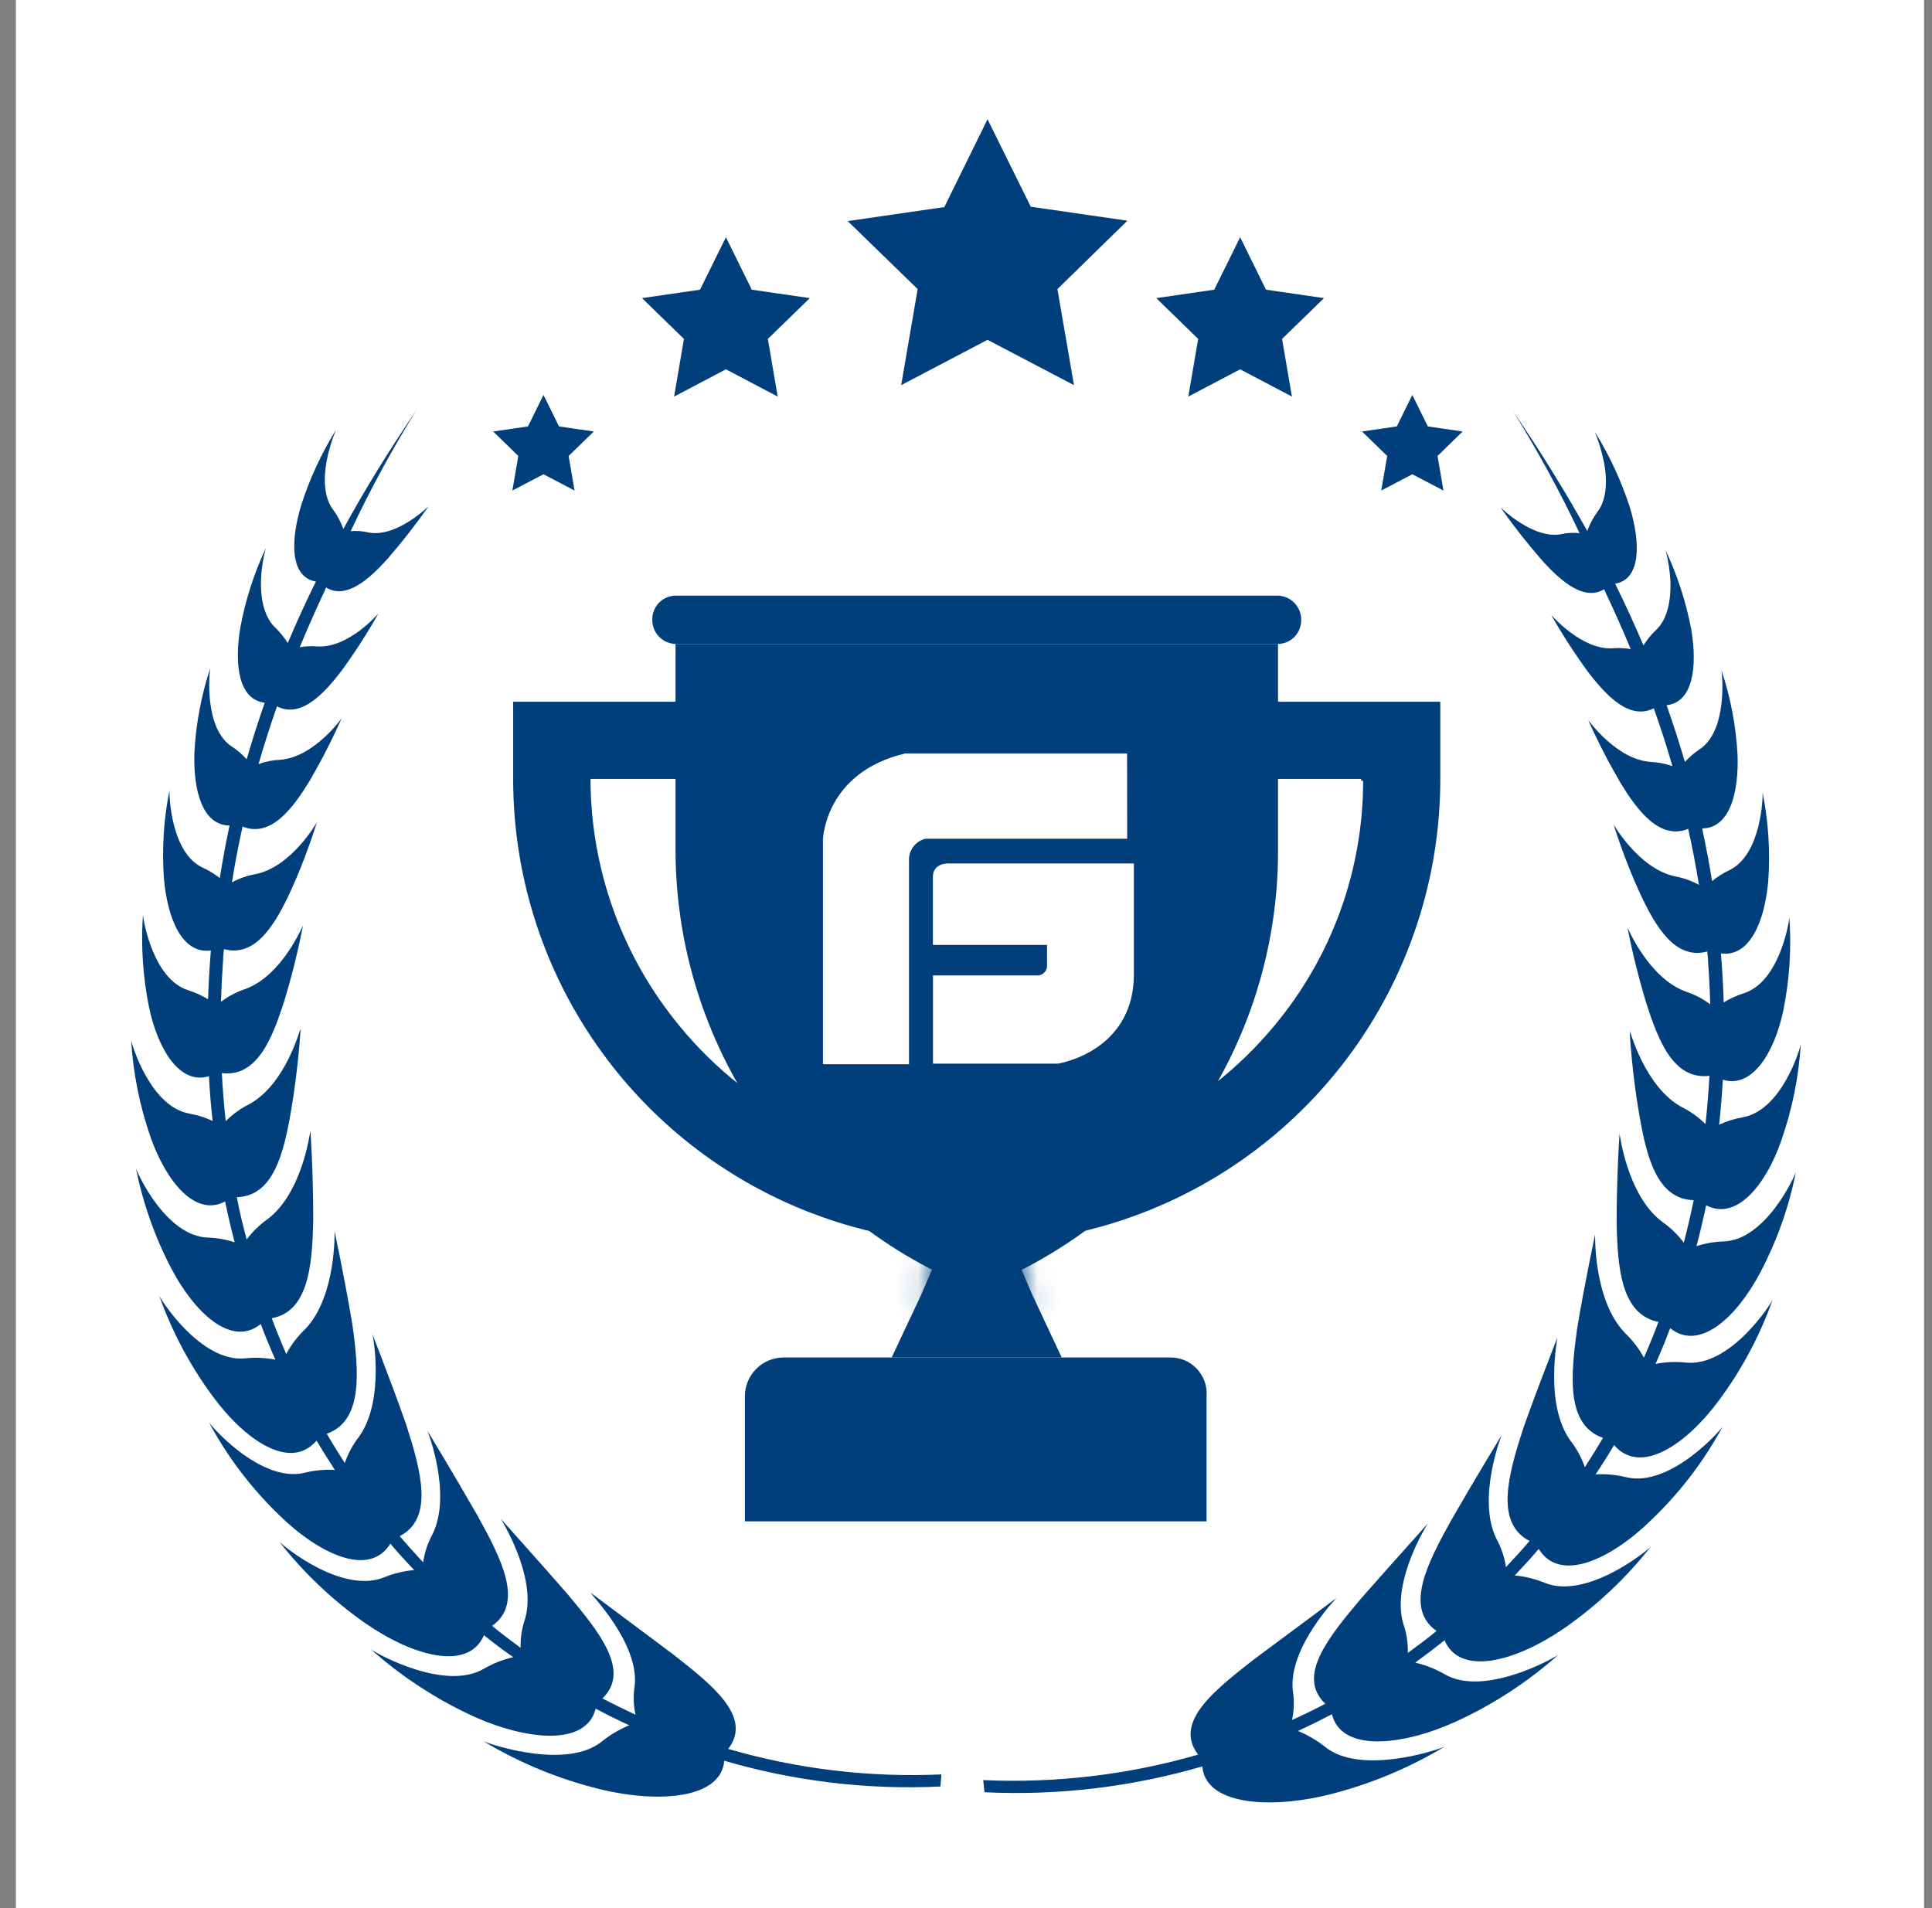 <svg width="81" height="80" viewBox="0 0 81 80" fill="none" xmlns="http://www.w3.org/2000/svg">
<rect x="0" y="0" width="81" height="80" fill="#808080" stroke="none"/>
<g id="Frame 599">
<rect width="80" height="80" transform="translate(0.667)" fill="white"/>
<g id="Group 595">
<path id="Vector" d="M44.511 56.914H37.384L38.602 54.325L39.653 51.898H42.247L43.298 54.325L44.511 56.914Z" fill="#003E7C"/>
<path id="Vector_2" d="M49.044 56.914H32.85C32.422 56.916 32.011 57.086 31.708 57.389C31.404 57.691 31.233 58.101 31.231 58.529V63.784H50.586V58.529C50.601 58.32 50.572 58.109 50.5 57.912C50.429 57.714 50.317 57.533 50.172 57.381C50.026 57.229 49.851 57.109 49.657 57.029C49.463 56.949 49.254 56.91 49.044 56.914Z" fill="#003E7C"/>
<g id="Clip path group">
<mask id="mask0_8001_3058" style="mask-type:luminance" maskUnits="userSpaceOnUse" x="38" y="51" width="6" height="5">
<g id="clip-path">
<path id="Vector_3" d="M43.297 54.322C42.665 54.657 42.016 54.958 41.353 55.225L40.947 55.306L40.546 55.143C39.882 54.877 39.233 54.576 38.602 54.241L39.653 51.815H42.161L43.297 54.322Z" fill="white"/>
</g>
</mask>
<g mask="url(#mask0_8001_3058)">
<g id="Group">
<path id="Vector_4" d="M45.554 49.559H36.347V57.547H45.554V49.559Z" fill="#003E7C"/>
</g>
</g>
</g>
<path id="Vector_5" d="M53.582 24.974H28.322C28.064 24.977 27.819 25.081 27.637 25.263C27.455 25.445 27.351 25.691 27.348 25.948C27.341 26.081 27.362 26.214 27.408 26.34C27.454 26.465 27.524 26.58 27.615 26.677C27.705 26.775 27.814 26.854 27.936 26.909C28.057 26.964 28.189 26.995 28.322 26.999H53.582C53.839 26.994 54.083 26.89 54.264 26.708C54.445 26.526 54.549 26.281 54.552 26.025C54.558 25.892 54.538 25.759 54.492 25.634C54.447 25.509 54.377 25.395 54.286 25.297C54.196 25.199 54.088 25.12 53.967 25.065C53.846 25.009 53.715 24.978 53.582 24.974ZM21.515 29.421V32.737C21.528 36.586 22.681 40.345 24.829 43.539C26.976 46.733 30.022 49.22 33.581 50.685C38.302 52.628 43.598 52.628 48.318 50.685C51.877 49.22 54.923 46.733 57.071 43.539C59.218 40.345 60.371 36.586 60.385 32.737V29.421H21.515ZM57.15 32.737C57.151 36.491 55.832 40.127 53.424 43.008C51.903 44.843 49.997 46.322 47.843 47.341C45.688 48.36 43.336 48.895 40.952 48.908C38.566 48.913 36.209 48.386 34.052 47.365C31.895 46.345 29.993 44.856 28.484 43.008C26.096 40.116 24.78 36.487 24.758 32.737V32.656H57.069V32.737H57.15Z" fill="#003E7C"/>
<path id="Vector_6" d="M53.582 26.997V35.725C53.576 39.702 52.366 43.584 50.111 46.86C47.857 50.136 44.664 52.653 40.952 54.08C37.237 52.635 34.044 50.103 31.791 46.815C29.538 43.526 28.328 39.635 28.322 35.649V26.997H53.582Z" fill="#003E7C"/>
<path id="Vector_7" d="M39.838 36.202C39.838 36.202 39.112 36.13 39.112 36.77V39.617H43.898V40.469C43.901 40.528 43.891 40.587 43.869 40.642C43.847 40.697 43.813 40.746 43.77 40.787C43.727 40.827 43.676 40.858 43.62 40.877C43.565 40.897 43.505 40.903 43.447 40.898H39.116V44.596H44.349C44.349 44.596 47.506 44.114 47.538 40.898V36.202H39.838ZM47.254 31.592H37.943C34.574 32.39 34.502 35.2 34.502 35.2V44.619H38.11V36.048C38.109 35.845 38.176 35.647 38.301 35.486C38.426 35.326 38.602 35.212 38.8 35.164H47.258L47.254 31.592Z" fill="white"/>
<path id="Vector_8" d="M39.47 74.395C36.451 74.531 33.431 74.17 30.53 73.326C31.568 71.981 29.855 70.642 28.212 69.353L24.769 66.782C24.729 66.813 26.796 68.87 26.612 70.664C26.545 71.072 26.556 71.489 26.645 71.892C26.175 71.674 25.724 71.45 25.257 71.21C26.464 70.053 25.098 68.394 23.783 66.822C22.395 65.234 20.995 63.678 20.992 63.674C20.989 63.671 22.527 66.094 22.017 67.86C21.88 68.255 21.816 68.671 21.827 69.088C21.419 68.781 21.019 68.493 20.632 68.167C21.99 67.209 21.001 65.317 20.018 63.542C18.986 61.74 17.921 59.989 17.921 59.986C17.921 59.983 18.959 62.618 18.142 64.304C17.938 64.676 17.802 65.082 17.74 65.502C17.402 65.141 17.074 64.776 16.757 64.405C18.209 63.659 17.644 61.642 17.027 59.719C16.342 57.769 15.605 55.942 15.611 55.914C15.618 55.886 16.161 58.653 15.068 60.214C14.802 60.553 14.595 60.934 14.454 61.34C14.192 60.931 13.94 60.522 13.698 60.112C15.234 59.572 15.046 57.496 14.773 55.53C14.438 53.522 14.027 51.63 14.027 51.609C14.027 51.587 14.116 54.373 12.78 55.742C12.467 56.041 12.204 56.387 12 56.768C11.88 56.488 11.76 56.209 11.647 55.926C11.561 55.708 11.475 55.49 11.395 55.269C12.952 54.981 13.09 53.012 13.133 51.145C13.133 49.238 13.023 47.435 13.013 47.417C13.004 47.398 12.706 49.975 11.235 51.102C10.893 51.341 10.591 51.633 10.342 51.968C10.188 51.378 10.035 50.789 9.93 50.193C11.466 50.15 11.893 48.35 12.197 46.603C12.501 44.856 12.611 43.136 12.596 43.136C12.58 43.136 11.982 45.461 10.446 46.296C10.082 46.478 9.75 46.719 9.463 47.008C9.39 46.337 9.335 45.664 9.301 44.991C10.781 45.169 11.41 43.547 11.917 41.972C12.232 40.932 12.495 39.876 12.703 38.809C12.685 38.809 11.84 40.891 10.296 41.462C9.924 41.584 9.575 41.767 9.264 42.003C9.282 41.404 9.313 40.805 9.356 40.212C9.356 40.071 9.38 39.93 9.39 39.792C10.726 40.163 11.558 38.723 12.197 37.335C12.835 35.947 13.287 34.476 13.287 34.473C13.287 34.47 12.252 36.315 10.741 36.644C10.385 36.705 10.042 36.823 9.724 36.994C9.847 36.211 9.998 35.431 10.17 34.654C11.343 35.13 12.27 33.917 13.001 32.704C13.489 31.863 13.932 30.997 14.328 30.109C14.328 30.109 13.167 31.752 11.739 31.856C11.432 31.869 11.128 31.929 10.839 32.035C11.073 31.228 11.331 30.421 11.613 29.615C12.608 30.121 13.566 29.12 14.352 28.079C14.903 27.32 15.409 26.531 15.869 25.715C15.869 25.715 14.616 27.189 13.296 27.103C13.052 27.082 12.806 27.093 12.565 27.136C12.891 26.354 13.238 25.57 13.606 24.784L13.671 24.631C14.497 25.14 15.452 24.323 16.272 23.402C16.877 22.703 17.446 21.973 17.976 21.216C17.976 21.216 16.625 22.561 15.443 22.324C15.2 22.265 14.95 22.247 14.702 22.269C15.524 20.522 16.446 18.825 17.466 17.186C16.315 18.875 15.292 20.534 14.395 22.177C14.289 21.88 14.139 21.6 13.95 21.348C13.572 20.838 13.563 20.015 13.698 19.312C13.783 18.874 13.912 18.446 14.082 18.034C13.472 19.017 12.984 20.071 12.63 21.173C12.16 22.727 12.175 24.198 13.244 24.382C12.817 25.242 12.427 26.105 12.065 26.961C11.915 26.722 11.737 26.502 11.533 26.307C11.045 25.843 10.919 25.02 10.941 24.305C10.96 23.859 11.028 23.416 11.143 22.985C10.649 24.041 10.291 25.155 10.078 26.301C9.813 27.873 10.01 29.341 11.1 29.461C10.824 30.251 10.571 31.042 10.342 31.832C10.159 31.632 9.952 31.455 9.727 31.304C8.542 30.545 8.775 28.18 8.818 28.002C8.445 29.134 8.221 30.31 8.152 31.5C8.088 33.122 8.481 34.599 9.62 34.611C9.62 34.611 9.62 34.611 9.62 34.63C9.466 35.352 9.331 36.08 9.215 36.813C8.996 36.642 8.758 36.496 8.505 36.38C7.157 35.766 7.086 33.309 7.108 33.115C6.864 34.334 6.785 35.58 6.871 36.819C7.019 38.514 7.633 40.01 8.84 39.85C8.785 40.532 8.746 41.214 8.723 41.895C8.466 41.739 8.19 41.613 7.903 41.521C6.438 41.069 6.015 38.646 5.993 38.342C5.904 39.639 5.989 40.941 6.245 42.215C6.607 43.965 7.529 45.507 8.76 45.12C8.793 45.746 8.844 46.373 8.914 46.999C8.609 46.855 8.287 46.751 7.956 46.692C6.331 46.425 5.548 43.858 5.499 43.621C5.584 45.011 5.86 46.382 6.319 47.696C6.964 49.517 8.18 51.044 9.436 50.374C9.556 50.945 9.688 51.517 9.838 52.085C9.478 51.967 9.102 51.9 8.723 51.888C6.948 51.839 5.738 49.143 5.698 48.977C5.991 50.44 6.489 51.855 7.179 53.178C8.158 55.042 9.709 56.504 10.931 55.512C11.122 56.016 11.326 56.514 11.546 57.007C11.135 56.925 10.715 56.906 10.299 56.949C8.41 57.158 6.69 54.413 6.672 54.311C7.205 55.819 7.959 57.24 8.908 58.528C10.259 60.37 12.166 61.694 13.271 60.401C13.517 60.81 13.773 61.22 14.039 61.629C13.619 61.605 13.198 61.644 12.789 61.743C10.907 62.222 8.702 59.633 8.739 59.593C9.508 61.036 10.498 62.351 11.671 63.49C13.336 65.133 15.476 66.171 16.367 64.719C16.674 65.093 17.021 65.465 17.365 65.827C16.943 65.864 16.529 65.962 16.137 66.119C14.395 66.862 11.939 64.878 11.705 64.632C12.733 65.946 13.95 67.1 15.317 68.057C17.322 69.445 19.64 70.084 20.291 68.557C20.687 68.881 21.096 69.188 21.52 69.478C21.089 69.579 20.675 69.741 20.291 69.961C18.682 70.919 15.839 69.362 15.55 69.15C16.826 70.287 18.264 71.228 19.816 71.945C22.103 72.986 24.588 73.213 24.972 71.637C25.432 71.883 25.893 72.113 26.384 72.335C25.975 72.502 25.591 72.728 25.245 73.004C23.786 74.205 20.639 73.164 20.27 73.004C21.785 73.914 23.428 74.591 25.144 75.012C27.659 75.626 30.238 75.399 30.364 73.821C33.304 74.682 36.367 75.048 39.427 74.902L39.47 74.395Z" fill="#003E7C"/>
<path id="Vector_9" d="M41.221 74.633C44.263 74.771 47.308 74.41 50.234 73.565C49.187 72.213 50.916 70.868 52.571 69.573C54.306 68.283 56.044 66.996 56.044 66.99C56.044 66.984 53.999 69.087 54.202 70.887C54.269 71.295 54.257 71.712 54.168 72.115C54.641 71.9 55.107 71.673 55.565 71.433C54.337 70.273 55.728 68.611 57.052 67.033C58.452 65.442 59.865 63.879 59.865 63.873C59.865 63.867 58.311 66.302 58.833 68.074C58.971 68.468 59.035 68.885 59.023 69.302C59.435 68.995 59.837 68.707 60.227 68.381C58.857 67.417 59.858 65.519 60.841 63.741C61.882 61.929 62.957 60.175 62.957 60.172C62.957 60.169 61.91 62.813 62.733 64.505C62.937 64.878 63.075 65.283 63.138 65.703C63.479 65.344 63.811 64.978 64.127 64.607C62.665 63.854 63.236 61.825 63.857 59.902C64.548 57.949 65.291 56.116 65.282 56.088C65.322 56.088 64.729 58.837 65.831 60.387C66.097 60.727 66.304 61.108 66.446 61.514C66.71 61.105 66.964 60.696 67.207 60.286C65.647 59.745 65.85 57.66 66.126 55.68C66.461 53.668 66.876 51.77 66.876 51.749C66.876 51.727 66.79 54.513 68.135 55.895C68.45 56.193 68.715 56.541 68.921 56.923C69.044 56.644 69.163 56.361 69.277 56.079C69.366 55.861 69.449 55.643 69.532 55.422C67.963 55.114 67.821 53.155 67.778 51.282C67.778 49.372 67.892 47.563 67.901 47.545C67.91 47.526 68.208 50.112 69.692 51.23C70.037 51.471 70.342 51.765 70.594 52.102C70.748 51.509 70.886 50.917 71.009 50.318C69.452 50.278 69.028 48.46 68.724 46.719C68.42 44.977 68.319 43.264 68.334 43.245C68.35 43.227 68.967 45.579 70.511 46.418C70.878 46.6 71.213 46.841 71.503 47.13C71.577 46.455 71.632 45.782 71.669 45.106C70.174 45.285 69.538 43.66 69.028 42.078C68.71 41.035 68.446 39.976 68.236 38.906C68.257 38.906 69.108 40.994 70.665 41.569C71.038 41.69 71.389 41.873 71.703 42.109C71.685 41.495 71.657 40.908 71.611 40.313C71.611 40.171 71.589 40.033 71.577 39.892C70.229 40.267 69.391 38.82 68.749 37.435C68.107 36.05 67.649 34.567 67.649 34.564C67.649 34.561 68.694 36.406 70.214 36.741C70.57 36.804 70.913 36.926 71.23 37.1C71.101 36.314 70.954 35.531 70.779 34.751C69.596 35.23 68.66 34.011 67.923 32.795C67.432 31.952 66.986 31.084 66.587 30.194C66.602 30.194 67.757 31.84 69.197 31.944C69.512 31.956 69.822 32.016 70.118 32.122C69.881 31.303 69.62 30.495 69.335 29.696C68.331 30.203 67.367 29.202 66.572 28.161C66.015 27.399 65.503 26.607 65.036 25.787C65.051 25.787 66.304 27.267 67.631 27.181C67.877 27.159 68.125 27.17 68.368 27.215C68.043 26.429 67.693 25.643 67.321 24.857L67.256 24.703C66.424 25.213 65.46 24.396 64.634 23.475C64.023 22.774 63.449 22.042 62.914 21.282C62.932 21.282 64.278 22.63 65.469 22.394C65.717 22.339 65.972 22.325 66.225 22.354C65.396 20.602 64.468 18.899 63.445 17.253C64.603 18.951 65.635 20.631 66.547 22.262C66.654 21.963 66.805 21.683 66.995 21.429C67.376 20.92 67.385 20.094 67.25 19.387C67.16 18.948 67.031 18.519 66.863 18.104C67.476 19.091 67.968 20.149 68.328 21.254C68.798 22.811 68.786 24.288 67.714 24.473C68.144 25.336 68.537 26.199 68.902 27.061C69.053 26.82 69.233 26.6 69.44 26.404C69.931 25.941 70.054 25.111 70.035 24.396C70.014 23.949 69.946 23.505 69.833 23.072C70.329 24.131 70.691 25.249 70.908 26.398C71.172 27.977 70.972 29.448 69.873 29.567C70.152 30.36 70.407 31.149 70.641 31.944C70.824 31.745 71.03 31.567 71.255 31.416C72.437 30.639 72.204 28.284 72.176 28.106C72.553 29.24 72.778 30.419 72.846 31.613C72.91 33.24 72.517 34.72 71.368 34.733C71.368 34.733 71.368 34.733 71.368 34.751C71.524 35.476 71.661 36.206 71.78 36.941C71.997 36.765 72.234 36.614 72.486 36.492C73.847 35.86 73.917 33.403 73.896 33.219C74.141 34.441 74.222 35.691 74.135 36.935C73.985 38.633 73.368 40.131 72.151 39.975C72.207 40.657 72.247 41.338 72.268 42.026C72.528 41.868 72.805 41.741 73.094 41.648C74.571 41.197 74.995 38.765 75.02 38.458C75.111 39.763 75.027 41.075 74.768 42.358C74.399 44.111 73.472 45.656 72.231 45.269C72.194 45.883 72.145 46.528 72.075 47.155C72.383 47.012 72.708 46.908 73.042 46.848C74.682 46.58 75.468 44.007 75.499 43.758C75.414 45.152 75.136 46.528 74.673 47.846C74.025 49.688 72.796 51.202 71.531 50.533C71.411 51.104 71.276 51.678 71.126 52.246C71.489 52.128 71.868 52.062 72.25 52.05C74.037 52.001 75.259 49.286 75.296 49.129C75.005 50.599 74.502 52.018 73.804 53.343C72.821 55.213 71.255 56.681 70.023 55.686C69.833 56.189 69.628 56.689 69.409 57.184C69.823 57.102 70.246 57.083 70.665 57.126C72.569 57.335 74.304 54.583 74.323 54.479C73.787 55.994 73.027 57.421 72.069 58.711C70.708 60.553 68.786 61.883 67.671 60.587C67.421 61.009 67.163 61.418 66.897 61.815C67.32 61.791 67.744 61.83 68.156 61.929C70.054 62.411 72.277 59.813 72.24 59.779C71.454 61.239 70.444 62.567 69.246 63.713C67.57 65.359 65.411 66.4 64.511 64.942C64.189 65.319 63.854 65.688 63.507 66.053C63.936 66.092 64.358 66.196 64.757 66.36C66.489 67.07 68.985 65.08 69.213 64.843C68.178 66.158 66.953 67.312 65.58 68.267C63.556 69.659 61.219 70.3 60.562 68.771C60.162 69.094 59.751 69.404 59.333 69.708C59.764 69.809 60.178 69.971 60.562 70.19C62.183 71.151 65.051 69.576 65.34 69.376C64.054 70.518 62.605 71.463 61.041 72.18C58.734 73.224 56.229 73.451 55.842 71.873C55.375 72.115 54.899 72.352 54.417 72.573C54.822 72.739 55.203 72.962 55.547 73.233C57.018 74.437 60.202 73.393 60.562 73.233C59.04 74.147 57.39 74.828 55.667 75.254C53.13 75.868 50.532 75.641 50.409 74.059C47.446 74.923 44.359 75.29 41.276 75.143L41.221 74.633Z" fill="#003E7C"/>
<path id="Vector_10" d="M41.403 5L43.215 8.667L47.266 9.253L44.333 12.121L45.027 16.148L41.403 14.247L37.782 16.148L38.473 12.121L35.541 9.269L39.591 8.682L41.403 5Z" fill="#003E7C"/>
<path id="Vector_11" d="M31.519 12.146L30.435 9.947L29.348 12.146L26.916 12.499L28.675 14.21L28.261 16.627L30.435 15.484L32.606 16.627L32.192 14.21L33.951 12.499L31.519 12.146Z" fill="#003E7C"/>
<path id="Vector_12" d="M55.51 12.499L53.078 12.146L51.994 9.947L50.907 12.146L48.478 12.499L50.234 14.21L49.82 16.627L51.994 15.484L54.165 16.627L53.751 14.21L55.51 12.499Z" fill="#003E7C"/>
<path id="Vector_13" d="M23.437 17.879L22.786 16.559L22.135 17.879L20.676 18.091L21.73 19.117L21.481 20.566L22.786 19.884L24.088 20.566L23.84 19.117L24.896 18.091L23.437 17.879Z" fill="#003E7C"/>
<path id="Vector_14" d="M61.322 18.091L59.863 17.879L59.212 16.559L58.561 17.879L57.102 18.091L58.159 19.117L57.91 20.566L59.212 19.884L60.517 20.566L60.269 19.117L61.322 18.091Z" fill="#003E7C"/>
</g>
</g>
</svg>
